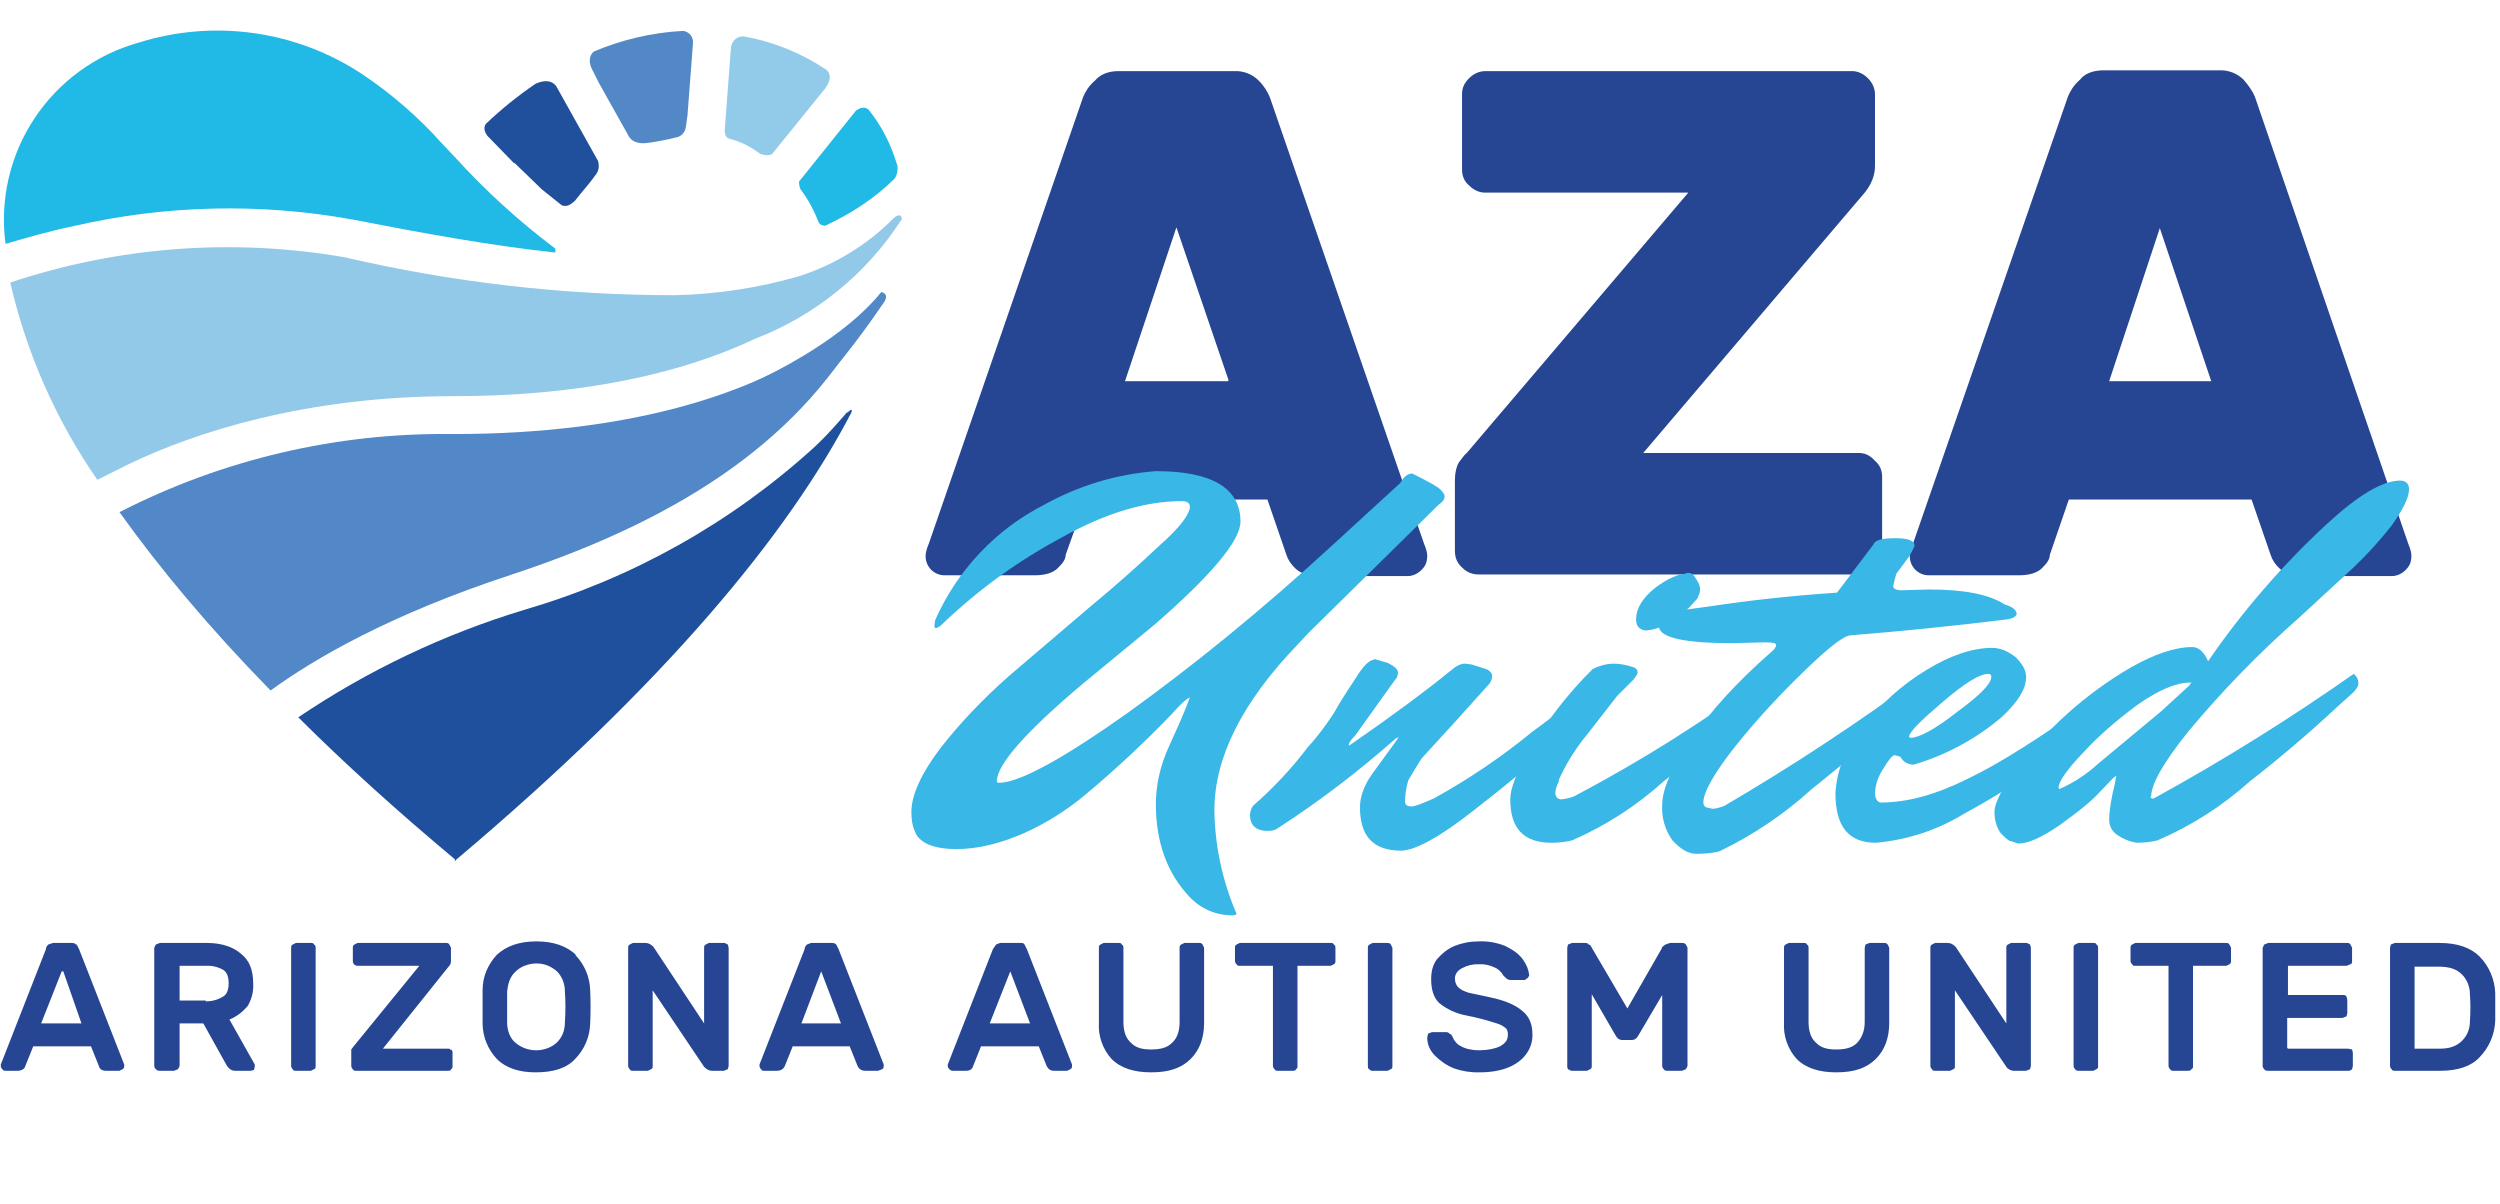 <svg width="81" height="39" viewBox="0 0 81 39" fill="none" xmlns="http://www.w3.org/2000/svg">
<rect width="81" height="39" fill="white"/>
<g clip-path="url(#clip0_4_1633)">
<path d="M41.141 3.147C41.064 2.968 40.961 2.789 40.782 2.611C40.678 2.507 40.554 2.426 40.417 2.373C40.28 2.32 40.134 2.297 39.987 2.304H36.245C35.912 2.304 35.655 2.406 35.476 2.611C35.271 2.789 35.168 2.968 35.092 3.147L30.093 17.616C30.016 17.796 29.991 17.923 29.991 18C29.987 18.085 30.001 18.17 30.032 18.249C30.063 18.328 30.11 18.4 30.17 18.46C30.23 18.52 30.302 18.567 30.382 18.598C30.461 18.629 30.546 18.643 30.631 18.639H33.528C33.861 18.639 34.117 18.562 34.271 18.409C34.425 18.256 34.528 18.128 34.528 17.974L35.168 16.185H41.064L41.679 17.974C41.73 18.128 41.807 18.256 41.961 18.409C42.115 18.562 42.371 18.665 42.73 18.665H45.601C45.78 18.665 45.934 18.588 46.062 18.46C46.191 18.332 46.242 18.204 46.242 18C46.242 17.923 46.216 17.796 46.139 17.616L41.141 3.147ZM39.782 12.35H36.45L38.116 7.365L39.808 12.325L39.782 12.35ZM60.237 14.677H53.24L60.417 6.241C60.622 5.985 60.75 5.704 60.75 5.371V3.071C60.75 2.866 60.673 2.687 60.519 2.534C60.365 2.38 60.186 2.304 60.007 2.304H48.139C47.934 2.304 47.754 2.38 47.6 2.534C47.447 2.687 47.37 2.841 47.37 3.045V5.499C47.37 5.704 47.447 5.883 47.6 6.011C47.754 6.164 47.934 6.241 48.113 6.241H54.701L47.523 14.677C47.447 14.728 47.37 14.856 47.267 14.983C47.19 15.111 47.139 15.316 47.139 15.546V17.847C47.139 18.077 47.216 18.256 47.395 18.409C47.523 18.537 47.703 18.613 47.908 18.613H60.212C60.417 18.613 60.596 18.537 60.75 18.409C60.904 18.256 60.981 18.077 60.981 17.872V15.444C60.981 15.239 60.904 15.06 60.75 14.932C60.596 14.753 60.417 14.677 60.237 14.677ZM78.027 17.616L73.054 3.122C72.977 2.943 72.849 2.764 72.695 2.585C72.591 2.481 72.467 2.4 72.33 2.348C72.193 2.295 72.047 2.271 71.9 2.278H68.158C67.825 2.278 67.543 2.38 67.389 2.585C67.184 2.764 67.081 2.943 67.004 3.122L61.98 17.616C61.904 17.796 61.878 17.923 61.878 18C61.874 18.085 61.888 18.17 61.919 18.249C61.95 18.328 61.997 18.4 62.057 18.46C62.118 18.52 62.19 18.567 62.269 18.598C62.349 18.629 62.434 18.643 62.519 18.639H65.415C65.748 18.639 66.005 18.562 66.159 18.409C66.312 18.256 66.415 18.128 66.415 17.974L67.03 16.185H72.951L73.567 17.974C73.621 18.141 73.719 18.291 73.848 18.409C74.002 18.562 74.258 18.665 74.617 18.665H77.488C77.668 18.665 77.822 18.588 77.95 18.46C78.078 18.332 78.129 18.204 78.129 18C78.129 17.923 78.103 17.796 78.027 17.616ZM71.67 12.35H68.337L69.978 7.391L71.644 12.35H71.67ZM2.486 30.603L2.563 30.756L4.024 34.489V34.54C4.024 34.565 4.024 34.617 3.973 34.642L3.871 34.693H3.435C3.307 34.693 3.23 34.642 3.204 34.54L2.948 33.901H1.077L0.82 34.54C0.795 34.642 0.692 34.693 0.564 34.693H0.179C0.154 34.693 0.103 34.693 0.077 34.642C0.047 34.616 0.029 34.579 0.026 34.54V34.489L1.487 30.756C1.487 30.68 1.538 30.629 1.564 30.603L1.717 30.552H2.307C2.384 30.552 2.409 30.552 2.461 30.603M1.999 31.472L1.333 33.159H2.64L2.051 31.472H1.999ZM7.818 30.91C8.074 31.114 8.203 31.421 8.203 31.856C8.22 32.115 8.157 32.374 8.023 32.597C7.869 32.776 7.69 32.929 7.434 33.032L8.254 34.489V34.565L8.228 34.668L8.126 34.693H7.613C7.51 34.693 7.434 34.642 7.357 34.54L6.588 33.159H5.819V34.54L5.767 34.642L5.639 34.693H5.178C5.127 34.693 5.101 34.693 5.05 34.642C5.02 34.616 5.002 34.579 4.998 34.54V30.705L5.05 30.603L5.178 30.552H6.716C7.177 30.552 7.562 30.68 7.818 30.91ZM6.665 32.444C6.921 32.444 7.1 32.367 7.228 32.29C7.357 32.214 7.408 32.06 7.408 31.856C7.408 31.651 7.357 31.498 7.228 31.421C7.057 31.325 6.861 31.281 6.665 31.293H5.819V32.418H6.665V32.444ZM9.484 34.642C9.455 34.616 9.436 34.579 9.433 34.54V30.705C9.433 30.68 9.433 30.629 9.484 30.603L9.587 30.552H10.074C10.125 30.552 10.151 30.552 10.176 30.603C10.227 30.629 10.227 30.68 10.227 30.705V34.54C10.227 34.591 10.227 34.617 10.176 34.642L10.074 34.693H9.587C9.535 34.693 9.51 34.693 9.484 34.642ZM14.611 34.003C14.662 34.029 14.662 34.08 14.662 34.105V34.54C14.662 34.591 14.662 34.617 14.611 34.642C14.611 34.693 14.559 34.693 14.508 34.693H11.535C11.483 34.693 11.458 34.693 11.432 34.642C11.403 34.616 11.384 34.579 11.381 34.54V34.003L11.458 33.901L13.585 31.293H11.586C11.545 31.293 11.506 31.277 11.477 31.248C11.448 31.22 11.432 31.18 11.432 31.14V30.705C11.432 30.68 11.432 30.629 11.483 30.603L11.586 30.552H14.457C14.483 30.552 14.534 30.552 14.559 30.603L14.611 30.705V31.14C14.611 31.216 14.585 31.268 14.534 31.319L12.406 33.977H14.508C14.559 33.977 14.585 33.977 14.611 34.029M18.635 30.935C18.937 31.244 19.111 31.655 19.122 32.086C19.139 32.443 19.139 32.802 19.122 33.159C19.111 33.59 18.937 34.001 18.635 34.31C18.353 34.617 17.917 34.744 17.354 34.744C16.841 34.744 16.405 34.617 16.098 34.31C15.803 33.998 15.638 33.587 15.636 33.159V32.086C15.636 31.626 15.816 31.242 16.098 30.935C16.405 30.654 16.815 30.501 17.379 30.501C17.943 30.501 18.353 30.654 18.661 30.935M16.713 31.472C16.533 31.626 16.456 31.856 16.431 32.137V33.134C16.431 33.389 16.533 33.645 16.687 33.773C16.878 33.941 17.125 34.032 17.379 34.029C17.635 34.029 17.892 33.926 18.046 33.773C18.199 33.62 18.302 33.415 18.302 33.134C18.326 32.793 18.326 32.452 18.302 32.111C18.302 31.856 18.199 31.626 18.046 31.472C17.866 31.319 17.661 31.216 17.379 31.216C17.123 31.216 16.866 31.319 16.713 31.472ZM22.813 34.565L21.147 32.086V34.54C21.147 34.591 21.147 34.617 21.096 34.642L20.993 34.693H20.506C20.455 34.693 20.429 34.693 20.404 34.642C20.374 34.616 20.356 34.579 20.352 34.54V30.705C20.352 30.68 20.352 30.629 20.404 30.603L20.506 30.552H20.916C21.019 30.552 21.096 30.603 21.173 30.68L22.813 33.159V30.705C22.813 30.68 22.813 30.629 22.865 30.603L22.967 30.552H23.48L23.582 30.603L23.608 30.705V34.54L23.582 34.642L23.454 34.693H23.07C22.967 34.693 22.89 34.642 22.813 34.565ZM27.094 30.603L27.171 30.756L28.632 34.489V34.54C28.632 34.565 28.632 34.617 28.581 34.642L28.453 34.693H28.042C27.914 34.693 27.837 34.642 27.786 34.54L27.53 33.901H25.684L25.428 34.54C25.377 34.642 25.3 34.693 25.172 34.693H24.761C24.71 34.693 24.684 34.693 24.659 34.642C24.629 34.616 24.611 34.579 24.608 34.54V34.489L26.069 30.756C26.069 30.68 26.12 30.629 26.146 30.603L26.274 30.552H26.94C26.991 30.552 27.043 30.552 27.094 30.603ZM26.607 31.472L25.966 33.159H27.248L26.607 31.472ZM33.195 30.603L33.272 30.756L34.733 34.489V34.54C34.733 34.565 34.733 34.617 34.681 34.642L34.579 34.693H34.143C34.041 34.693 33.964 34.642 33.912 34.54L33.656 33.901H31.785L31.529 34.54C31.503 34.642 31.426 34.693 31.298 34.693H30.888C30.836 34.693 30.811 34.693 30.759 34.642C30.73 34.616 30.712 34.579 30.708 34.54V34.489L32.169 30.756L32.272 30.603L32.4 30.552H33.066C33.118 30.552 33.169 30.552 33.195 30.603ZM32.733 31.472L32.067 33.159H33.374L32.733 31.472ZM38.962 30.603L39.013 30.705V33.134C39.013 33.645 38.859 34.029 38.578 34.31C38.27 34.617 37.86 34.744 37.296 34.744C36.758 34.744 36.322 34.617 36.014 34.31C35.871 34.151 35.761 33.965 35.691 33.763C35.62 33.561 35.591 33.347 35.604 33.134V30.705C35.604 30.68 35.604 30.629 35.655 30.603L35.758 30.552H36.245C36.296 30.552 36.322 30.552 36.347 30.603C36.399 30.629 36.399 30.68 36.399 30.705V33.108C36.399 33.415 36.476 33.645 36.655 33.798C36.809 33.952 37.014 34.003 37.296 34.003C37.578 34.003 37.809 33.952 37.962 33.798C38.142 33.645 38.219 33.415 38.219 33.108V30.705C38.219 30.68 38.219 30.629 38.27 30.603L38.373 30.552H38.859C38.885 30.552 38.936 30.552 38.962 30.603ZM43.217 30.603C43.268 30.629 43.268 30.68 43.268 30.705V31.14C43.268 31.165 43.268 31.216 43.217 31.242L43.115 31.293H42.038V34.54C42.038 34.591 42.038 34.617 41.987 34.642C41.987 34.693 41.935 34.693 41.884 34.693H41.397C41.371 34.693 41.32 34.693 41.295 34.642C41.265 34.616 41.247 34.579 41.243 34.54V31.293H40.167C40.141 31.293 40.09 31.293 40.064 31.242C40.035 31.216 40.016 31.179 40.013 31.14V30.705C40.013 30.68 40.013 30.629 40.064 30.603L40.167 30.552H43.115C43.166 30.552 43.191 30.552 43.217 30.603ZM44.345 34.642C44.325 34.612 44.316 34.576 44.319 34.54V30.705C44.319 30.68 44.319 30.629 44.371 30.603L44.473 30.552H44.96C44.986 30.552 45.037 30.552 45.063 30.603L45.114 30.705V34.54C45.114 34.591 45.114 34.617 45.063 34.642L44.96 34.693H44.447C44.447 34.693 44.396 34.693 44.371 34.642M49.471 31.677C49.471 31.728 49.42 31.753 49.369 31.753H48.959C48.903 31.753 48.849 31.735 48.805 31.702L48.703 31.6C48.651 31.498 48.549 31.395 48.421 31.344C48.261 31.267 48.085 31.231 47.908 31.242C47.72 31.235 47.534 31.279 47.37 31.37C47.216 31.447 47.139 31.574 47.139 31.702C47.139 31.83 47.19 31.932 47.242 31.983C47.318 32.06 47.421 32.111 47.575 32.162L48.292 32.316C48.779 32.418 49.113 32.571 49.318 32.75C49.548 32.929 49.651 33.185 49.651 33.517C49.657 33.747 49.584 33.972 49.446 34.156C49.318 34.335 49.113 34.489 48.856 34.591C48.6 34.693 48.292 34.744 47.934 34.744C47.655 34.752 47.377 34.708 47.113 34.617C46.857 34.514 46.652 34.361 46.498 34.208C46.319 34.029 46.242 33.824 46.242 33.62L46.267 33.492L46.396 33.441H46.806C46.883 33.441 46.934 33.441 46.959 33.492C47.011 33.492 47.036 33.543 47.062 33.594C47.113 33.722 47.216 33.85 47.344 33.901C47.472 33.977 47.677 34.029 47.934 34.029C48.19 34.029 48.446 33.977 48.6 33.901C48.779 33.798 48.856 33.696 48.856 33.517C48.856 33.415 48.831 33.338 48.754 33.287C48.677 33.229 48.59 33.186 48.498 33.159C48.178 33.054 47.853 32.969 47.523 32.904C47.194 32.846 46.885 32.706 46.626 32.495C46.447 32.316 46.37 32.06 46.37 31.728C46.37 31.472 46.421 31.268 46.549 31.089C46.703 30.91 46.883 30.756 47.113 30.654C47.37 30.552 47.626 30.501 47.908 30.501C48.206 30.488 48.504 30.54 48.779 30.654C49.036 30.782 49.215 30.91 49.343 31.089C49.471 31.268 49.523 31.421 49.548 31.6L49.497 31.702M53.829 30.705L53.957 30.603L54.111 30.552H54.496C54.547 30.552 54.572 30.552 54.624 30.603L54.675 30.705V34.54L54.624 34.642L54.496 34.693H54.034C53.983 34.693 53.932 34.693 53.906 34.642C53.876 34.616 53.858 34.579 53.855 34.54V32.239L53.086 33.543C53.035 33.645 52.958 33.696 52.881 33.696H52.547C52.471 33.696 52.394 33.645 52.342 33.543L51.573 32.214V34.514C51.573 34.591 51.573 34.617 51.522 34.642L51.42 34.693H50.907L50.804 34.642C50.784 34.612 50.775 34.576 50.779 34.54V30.705L50.804 30.603L50.933 30.552H51.343C51.394 30.552 51.445 30.552 51.471 30.603C51.522 30.603 51.548 30.654 51.573 30.705L52.727 32.674L53.855 30.705M61.16 30.603L61.211 30.705V33.134C61.211 33.645 61.058 34.029 60.776 34.31C60.468 34.617 60.058 34.744 59.494 34.744C58.956 34.744 58.52 34.617 58.212 34.31C58.069 34.151 57.959 33.965 57.889 33.763C57.818 33.561 57.789 33.347 57.802 33.134V30.705C57.802 30.68 57.802 30.629 57.853 30.603L57.956 30.552H58.443C58.494 30.552 58.52 30.552 58.546 30.603C58.597 30.629 58.597 30.68 58.597 30.705V33.108C58.597 33.415 58.674 33.645 58.853 33.798C59.007 33.952 59.212 34.003 59.494 34.003C59.776 34.003 60.007 33.952 60.16 33.798C60.314 33.645 60.417 33.415 60.417 33.108V30.705L60.442 30.603L60.571 30.552H61.032C61.083 30.552 61.135 30.552 61.16 30.603ZM65.005 34.565L63.339 32.086V34.54C63.339 34.591 63.339 34.617 63.288 34.642L63.185 34.693H62.698C62.647 34.693 62.621 34.693 62.596 34.642C62.566 34.616 62.547 34.579 62.544 34.54V30.705C62.544 30.68 62.544 30.629 62.596 30.603L62.698 30.552H63.108C63.211 30.552 63.288 30.603 63.365 30.68L65.005 33.159V30.705C65.005 30.68 65.005 30.629 65.056 30.603L65.159 30.552H65.671L65.774 30.603L65.8 30.705V34.54L65.774 34.642L65.646 34.693H65.236C65.159 34.693 65.056 34.642 65.005 34.565ZM67.235 34.642C67.206 34.616 67.187 34.579 67.184 34.54V30.705C67.184 30.68 67.184 30.629 67.235 30.603L67.338 30.552H67.825C67.876 30.552 67.902 30.552 67.927 30.603C67.978 30.629 67.978 30.68 67.978 30.705V34.54C67.978 34.591 67.978 34.617 67.927 34.642L67.825 34.693H67.338C67.312 34.693 67.261 34.693 67.235 34.642ZM72.234 30.603L72.285 30.705V31.14C72.285 31.165 72.285 31.216 72.234 31.242L72.131 31.293H71.054V34.54C71.054 34.591 71.054 34.617 71.003 34.642C70.978 34.693 70.926 34.693 70.901 34.693H70.388C70.388 34.693 70.337 34.693 70.311 34.642C70.281 34.616 70.263 34.579 70.26 34.54V31.293H69.183C69.132 31.293 69.106 31.293 69.081 31.242C69.051 31.216 69.033 31.179 69.029 31.14V30.705C69.029 30.68 69.029 30.629 69.081 30.603L69.183 30.552H72.131C72.157 30.552 72.208 30.552 72.234 30.603ZM74.13 33.977H76.079L76.207 34.003L76.232 34.105V34.54L76.207 34.642C76.155 34.693 76.13 34.693 76.079 34.693H73.49C73.438 34.693 73.387 34.693 73.361 34.642C73.332 34.616 73.313 34.579 73.31 34.54V30.705L73.361 30.603L73.49 30.552H76.053C76.079 30.552 76.13 30.552 76.155 30.603L76.207 30.705V31.14C76.207 31.191 76.207 31.216 76.155 31.242L76.027 31.293H74.13V32.239H75.925C75.95 32.239 76.002 32.239 76.027 32.29L76.053 32.392V32.827L76.027 32.929L75.899 32.98H74.105V33.952M80.846 32.623V33.057C80.833 33.508 80.65 33.937 80.334 34.259C80.077 34.54 79.641 34.693 79.078 34.693H77.591C77.54 34.693 77.514 34.693 77.488 34.642C77.459 34.616 77.44 34.579 77.437 34.54V30.705L77.463 30.603L77.591 30.552H79.052C79.616 30.552 80.052 30.705 80.334 30.986C80.65 31.308 80.833 31.737 80.846 32.188V32.623ZM78.232 31.293V33.977H79.052C79.359 33.977 79.59 33.901 79.77 33.722C79.923 33.568 80.026 33.364 80.026 33.083C80.046 32.793 80.046 32.503 80.026 32.214C80.026 31.958 79.923 31.728 79.77 31.574C79.59 31.395 79.359 31.319 79.001 31.319H78.232V31.293Z" fill="#264593"/>
<path d="M39.346 26.257C39.363 27.41 39.607 28.548 40.064 29.606C40.064 29.632 40.013 29.657 39.936 29.657C39.398 29.657 38.911 29.453 38.526 29.044C37.809 28.277 37.45 27.28 37.45 26.053C37.45 25.465 37.578 24.826 37.885 24.161L38.219 23.419C38.336 23.15 38.447 22.877 38.552 22.602C38.501 22.602 38.295 22.755 37.988 23.113C37.097 24.041 36.155 24.92 35.168 25.746C34.563 26.253 33.89 26.675 33.169 26.998C32.4 27.331 31.682 27.51 30.99 27.51C30.324 27.51 29.913 27.356 29.709 27.075C29.58 26.845 29.529 26.615 29.529 26.308C29.529 25.771 29.837 25.081 30.452 24.263C31.067 23.471 31.81 22.678 32.708 21.886L35.348 19.636C36.121 18.996 36.873 18.331 37.603 17.642C38.244 17.08 38.552 16.645 38.552 16.415C38.552 16.313 38.475 16.236 38.295 16.236C37.116 16.236 35.835 16.619 34.451 17.387C33.015 18.153 31.733 19.074 30.554 20.198C30.452 20.301 30.375 20.352 30.298 20.352L30.272 20.275L30.298 20.096C31.014 18.47 32.273 17.142 33.861 16.338C34.966 15.727 36.19 15.361 37.45 15.265C39.244 15.265 40.192 15.802 40.192 16.901C40.192 17.514 39.244 18.639 37.424 20.224L35.066 22.167C33.246 23.701 32.297 24.774 32.297 25.311C32.297 25.337 32.297 25.362 32.374 25.362C33.015 25.362 34.425 24.596 36.553 23.087C38.68 21.553 40.884 19.764 43.166 17.668L45.37 15.648C45.473 15.444 45.627 15.341 45.755 15.341L46.062 15.495L46.395 15.674L46.601 15.802C46.729 15.904 46.806 16.006 46.806 16.083C46.806 16.159 46.754 16.262 46.626 16.338L42.397 20.505L42.038 20.889C40.244 22.755 39.346 24.544 39.346 26.257Z" fill="#39B7E6"/>
<path d="M44.524 21.349L44.96 21.477C45.165 21.579 45.293 21.681 45.293 21.784C45.293 21.886 45.268 21.962 45.191 22.039L43.909 23.829C43.755 23.982 43.704 24.084 43.704 24.11V24.161L43.781 24.11C45.114 23.189 46.216 22.371 47.062 21.681C47.216 21.553 47.344 21.502 47.472 21.502L47.677 21.528L48.164 21.681C48.267 21.732 48.344 21.809 48.344 21.886C48.344 21.988 48.318 22.065 48.267 22.141C47.539 22.957 46.804 23.767 46.062 24.57C45.911 24.805 45.766 25.044 45.627 25.286C45.55 25.541 45.524 25.797 45.524 25.976C45.524 26.078 45.601 26.129 45.729 26.129C45.857 26.129 46.088 26.027 46.447 25.874C47.569 25.256 48.633 24.537 49.625 23.726C50.42 23.138 51.112 22.602 51.727 22.192C51.83 22.269 51.881 22.371 51.881 22.474C51.881 22.602 51.83 22.704 51.727 22.78L50.343 24.11C49.779 24.621 48.933 25.337 47.78 26.232C46.652 27.126 45.832 27.561 45.396 27.561C44.499 27.561 44.063 27.101 44.063 26.155C44.063 25.823 44.191 25.439 44.473 25.056L45.217 24.033L45.319 23.88L45.217 23.931C44.026 24.987 42.758 25.953 41.423 26.82C41.32 26.896 41.218 26.922 41.064 26.922C40.705 26.922 40.5 26.743 40.5 26.41C40.5 26.283 40.551 26.18 40.602 26.104C41.255 25.535 41.847 24.901 42.371 24.212C42.627 23.931 42.935 23.547 43.243 23.062C43.525 22.55 43.807 22.167 44.012 21.835C44.217 21.528 44.396 21.374 44.524 21.374" fill="#39B7E6"/>
<path d="M50.522 25.286C50.446 25.439 50.394 25.567 50.394 25.695C50.394 25.823 50.471 25.899 50.599 25.899C50.74 25.884 50.878 25.85 51.009 25.797C53.137 24.672 55.239 23.368 57.264 21.835C57.366 21.911 57.418 22.014 57.418 22.141C57.418 22.244 57.366 22.346 57.264 22.448L56.751 22.908C55.843 23.755 54.893 24.557 53.906 25.311C53.026 26.108 52.022 26.755 50.932 27.229C50.727 27.28 50.497 27.305 50.266 27.305C49.369 27.305 48.933 26.845 48.933 25.899C48.933 25.541 49.138 25.03 49.523 24.365C50.093 23.383 50.791 22.481 51.599 21.681C51.805 21.572 52.032 21.511 52.265 21.502C52.522 21.502 52.727 21.553 52.958 21.63C53.034 21.681 53.06 21.732 53.06 21.783C53.06 21.835 53.009 21.911 52.906 22.039L52.394 22.55L51.419 23.803C51.046 24.253 50.736 24.752 50.497 25.286M54.598 18.562C54.726 18.562 54.803 18.562 54.854 18.613C55.008 18.818 55.085 18.971 55.085 19.099C55.085 19.201 55.034 19.304 54.983 19.406L54.726 19.687C54.624 19.789 54.444 19.943 54.137 20.122C53.899 20.301 53.614 20.408 53.316 20.428C53.111 20.403 53.009 20.275 53.009 20.071C53.009 19.713 53.214 19.38 53.624 19.048C54.034 18.741 54.393 18.588 54.649 18.588L54.598 18.562Z" fill="#39B7E6"/>
<path d="M61.621 19.125L62.493 19.099C63.621 19.099 64.441 19.253 64.954 19.585C65.21 19.662 65.338 19.764 65.338 19.892C65.338 19.968 65.21 20.045 65.005 20.071C63.334 20.277 61.659 20.448 59.981 20.582C59.75 20.582 59.263 20.965 58.494 21.707C57.7 22.474 56.956 23.266 56.239 24.161C55.547 25.03 55.188 25.669 55.188 26.002C55.188 26.078 55.213 26.104 55.264 26.155L55.495 26.206C55.628 26.192 55.758 26.158 55.88 26.104C58.059 24.826 60.16 23.445 62.211 21.937C62.314 22.014 62.365 22.116 62.365 22.218C62.365 22.346 62.288 22.448 62.185 22.55C61.066 23.604 59.903 24.61 58.699 25.567C57.803 26.382 56.793 27.062 55.7 27.587C55.495 27.638 55.239 27.663 54.957 27.663C54.701 27.663 54.444 27.51 54.188 27.229C53.948 26.895 53.83 26.488 53.855 26.078C53.855 25.567 54.162 24.877 54.803 23.956C55.418 23.036 56.29 22.09 57.366 21.144C57.495 21.042 57.546 20.965 57.546 20.889C57.546 20.838 57.418 20.812 57.187 20.812L56.11 20.838C54.572 20.838 53.803 20.659 53.752 20.326C53.393 20.25 53.239 20.147 53.239 20.02C53.239 19.968 53.239 19.943 53.291 19.943H53.419L53.598 19.892L55.47 19.636C56.649 19.457 58.007 19.304 59.52 19.201L60.699 17.642C60.75 17.489 61.006 17.438 61.416 17.438C61.827 17.438 62.032 17.514 62.032 17.693L61.878 18L61.442 18.588C61.398 18.722 61.363 18.858 61.34 18.997C61.34 19.074 61.442 19.125 61.596 19.125" fill="#39B7E6"/>
<path d="M60.776 27.305C59.904 27.305 59.468 26.794 59.468 25.695C59.518 24.911 59.824 24.166 60.34 23.573C60.929 22.806 61.621 22.192 62.416 21.707C63.211 21.221 63.928 20.991 64.544 20.991C64.8 20.991 65.056 21.093 65.313 21.298C65.543 21.528 65.646 21.732 65.646 21.937C65.646 22.32 65.389 22.729 64.877 23.215C64.041 23.931 63.062 24.462 62.006 24.774C61.827 24.774 61.673 24.698 61.57 24.519L61.391 24.468C61.314 24.468 61.186 24.621 61.006 24.928C60.858 25.149 60.77 25.404 60.75 25.669C60.75 25.848 60.801 25.976 60.929 26.002C61.801 26.002 62.724 25.746 63.749 25.235C64.774 24.749 66.184 23.854 67.953 22.576L68.542 22.167L69.004 21.86C69.106 21.937 69.157 22.014 69.157 22.141C69.157 22.244 69.081 22.346 68.978 22.448C67.389 23.989 65.595 25.305 63.646 26.359C62.776 26.893 61.793 27.217 60.776 27.305ZM64.415 21.835C64.133 21.835 63.646 22.141 62.929 22.755C62.211 23.368 61.852 23.726 61.852 23.88L61.903 23.905C62.16 23.905 62.672 23.65 63.416 23.062C64.159 22.525 64.518 22.141 64.518 21.937C64.518 21.86 64.492 21.835 64.415 21.835Z" fill="#39B7E6"/>
<path d="M69.67 25.797C69.67 25.848 69.696 25.874 69.773 25.874C72.008 24.648 74.173 23.299 76.258 21.835C76.361 21.911 76.412 22.014 76.412 22.141C76.412 22.244 76.335 22.346 76.232 22.448L75.72 22.908C74.816 23.751 73.876 24.553 72.9 25.311C72.012 26.109 70.999 26.757 69.901 27.229C69.696 27.28 69.465 27.305 69.234 27.305C69.004 27.27 68.785 27.182 68.594 27.05C68.414 26.922 68.337 26.743 68.337 26.564C68.337 26.385 68.363 26.129 68.44 25.746C68.491 25.543 68.534 25.338 68.568 25.132L68.466 25.209L67.902 25.797C67.645 26.053 67.286 26.334 66.722 26.743C66.159 27.126 65.723 27.331 65.39 27.331L65.159 27.254C65.082 27.254 64.98 27.152 64.826 26.998C64.698 26.82 64.621 26.59 64.621 26.308C64.621 26.002 64.877 25.541 65.313 24.953C66.316 23.608 67.58 22.478 69.029 21.63C69.798 21.195 70.465 20.965 71.029 20.965C71.234 20.965 71.413 21.119 71.541 21.425C72.647 19.815 73.928 18.332 75.361 17.003C76.386 16.057 77.181 15.571 77.77 15.571C77.95 15.571 78.052 15.674 78.052 15.853C78.052 16.134 77.847 16.517 77.488 17.029C77.111 17.509 76.7 17.962 76.258 18.383L74.54 19.968C73.232 21.116 72.015 22.364 70.901 23.701C70.08 24.723 69.696 25.413 69.696 25.823M66.722 25.567C67.194 25.359 67.627 25.074 68.004 24.723L70.004 23.062L70.926 22.218L71.003 22.116H70.952C70.516 22.116 69.952 22.346 69.26 22.832C68.568 23.343 67.978 23.854 67.466 24.416C66.953 24.953 66.697 25.337 66.697 25.516L66.722 25.567Z" fill="#39B7E6"/>
<path d="M16.661 5.269L17.558 6.138L18.199 6.65C18.328 6.701 18.456 6.675 18.635 6.496C18.891 6.164 19.096 5.959 19.327 5.627C19.378 5.55 19.43 5.423 19.378 5.218L18.02 2.789C17.943 2.687 17.764 2.534 17.353 2.713C16.78 3.102 16.24 3.539 15.739 4.016C15.687 4.093 15.662 4.221 15.79 4.4L16.661 5.295V5.269Z" fill="#204F9C"/>
<path d="M19.404 2.687L20.378 4.426C20.455 4.553 20.634 4.681 20.993 4.63C21.304 4.586 21.612 4.527 21.916 4.451C22.044 4.426 22.198 4.323 22.224 4.093L22.275 3.735L22.454 1.383C22.454 1.102 22.249 1.026 22.147 1C21.096 1.051 20.096 1.307 19.25 1.665C19.174 1.716 19.02 1.895 19.174 2.227L19.404 2.687Z" fill="#5388C7"/>
<path d="M14.713 5.065L14.303 4.63C13.545 3.785 12.684 3.038 11.74 2.406C10.684 1.706 9.485 1.251 8.229 1.074C6.974 0.897 5.695 1.003 4.486 1.383C3.101 1.771 1.904 2.644 1.113 3.841C0.321 5.039 -0.01 6.481 0.179 7.902C0.795 7.723 1.564 7.493 2.435 7.314C5.381 6.642 8.433 6.572 11.407 7.11C13.637 7.544 15.867 7.953 17.994 8.183V8.056C16.817 7.172 15.727 6.179 14.739 5.09L14.713 5.065Z" fill="#21B9E6"/>
<path d="M23.659 4.502C24.044 4.605 24.326 4.758 24.633 4.988C24.736 5.014 24.89 5.065 25.018 4.988L26.735 2.866C26.991 2.508 26.863 2.329 26.761 2.253C25.957 1.714 25.049 1.348 24.095 1.179C23.941 1.179 23.762 1.23 23.685 1.511L23.48 4.221C23.48 4.323 23.505 4.477 23.659 4.502Z" fill="#92CAE9"/>
<path d="M29.068 5.346C28.863 4.656 28.555 4.068 28.145 3.556C27.965 3.403 27.786 3.556 27.735 3.582L25.889 5.883C25.889 5.934 25.889 6.036 25.94 6.138C26.197 6.471 26.376 6.829 26.53 7.212C26.556 7.263 26.633 7.314 26.735 7.314C27.555 6.931 28.324 6.445 28.991 5.78C29.093 5.627 29.093 5.397 29.068 5.32V5.346Z" fill="#21B9E6"/>
<path d="M27.812 10.305C24.966 12.759 20.43 14.063 14.688 14.063C10.929 14.011 7.214 14.88 3.871 16.594C5.152 18.384 6.741 20.301 8.766 22.372C10.176 21.349 12.611 19.917 16.584 18.614C22.326 16.722 26.069 14.063 28.119 10.254C28.068 10.178 27.94 10.254 27.812 10.331V10.305Z" fill="#5288C7"/>
<path d="M27.453 13.347C27.12 13.731 26.786 14.114 26.402 14.472C23.705 16.933 20.478 18.743 16.969 19.764C14.373 20.552 11.911 21.724 9.664 23.241C11.15 24.723 12.842 26.257 14.739 27.842V27.893H14.764V27.868C21.557 22.141 25.53 17.31 27.581 13.373C27.632 13.22 27.555 13.271 27.453 13.373V13.347Z" fill="#1F509D"/>
<path d="M29.221 7.135C29.221 6.829 28.965 7.059 28.965 7.059C28.108 7.927 27.052 8.576 25.889 8.95C24.588 9.325 23.244 9.531 21.89 9.564C18.284 9.567 14.688 9.155 11.176 8.337C7.55 7.707 3.823 7.988 0.333 9.155C0.859 11.444 1.816 13.613 3.153 15.546L4.178 15.035C6.306 14.012 9.894 12.836 14.688 12.836C18.635 12.836 21.942 12.171 24.48 10.97C26.418 10.221 28.069 8.878 29.196 7.135H29.221Z" fill="#92C9E9"/>
<path d="M23.326 13.91L23.07 12.964C23.07 12.964 26.812 11.609 28.555 9.462C28.555 9.462 28.863 9.513 28.606 9.845C28.35 10.203 25.454 14.626 22.378 15.776C19.302 16.926 17.841 17.387 17.841 17.387" fill="#5288C7"/>
</g>
<defs>
<clipPath id="clip0_4_1633">
<rect width="81" height="34" fill="white" transform="translate(0 1)"/>
</clipPath>
</defs>
</svg>
